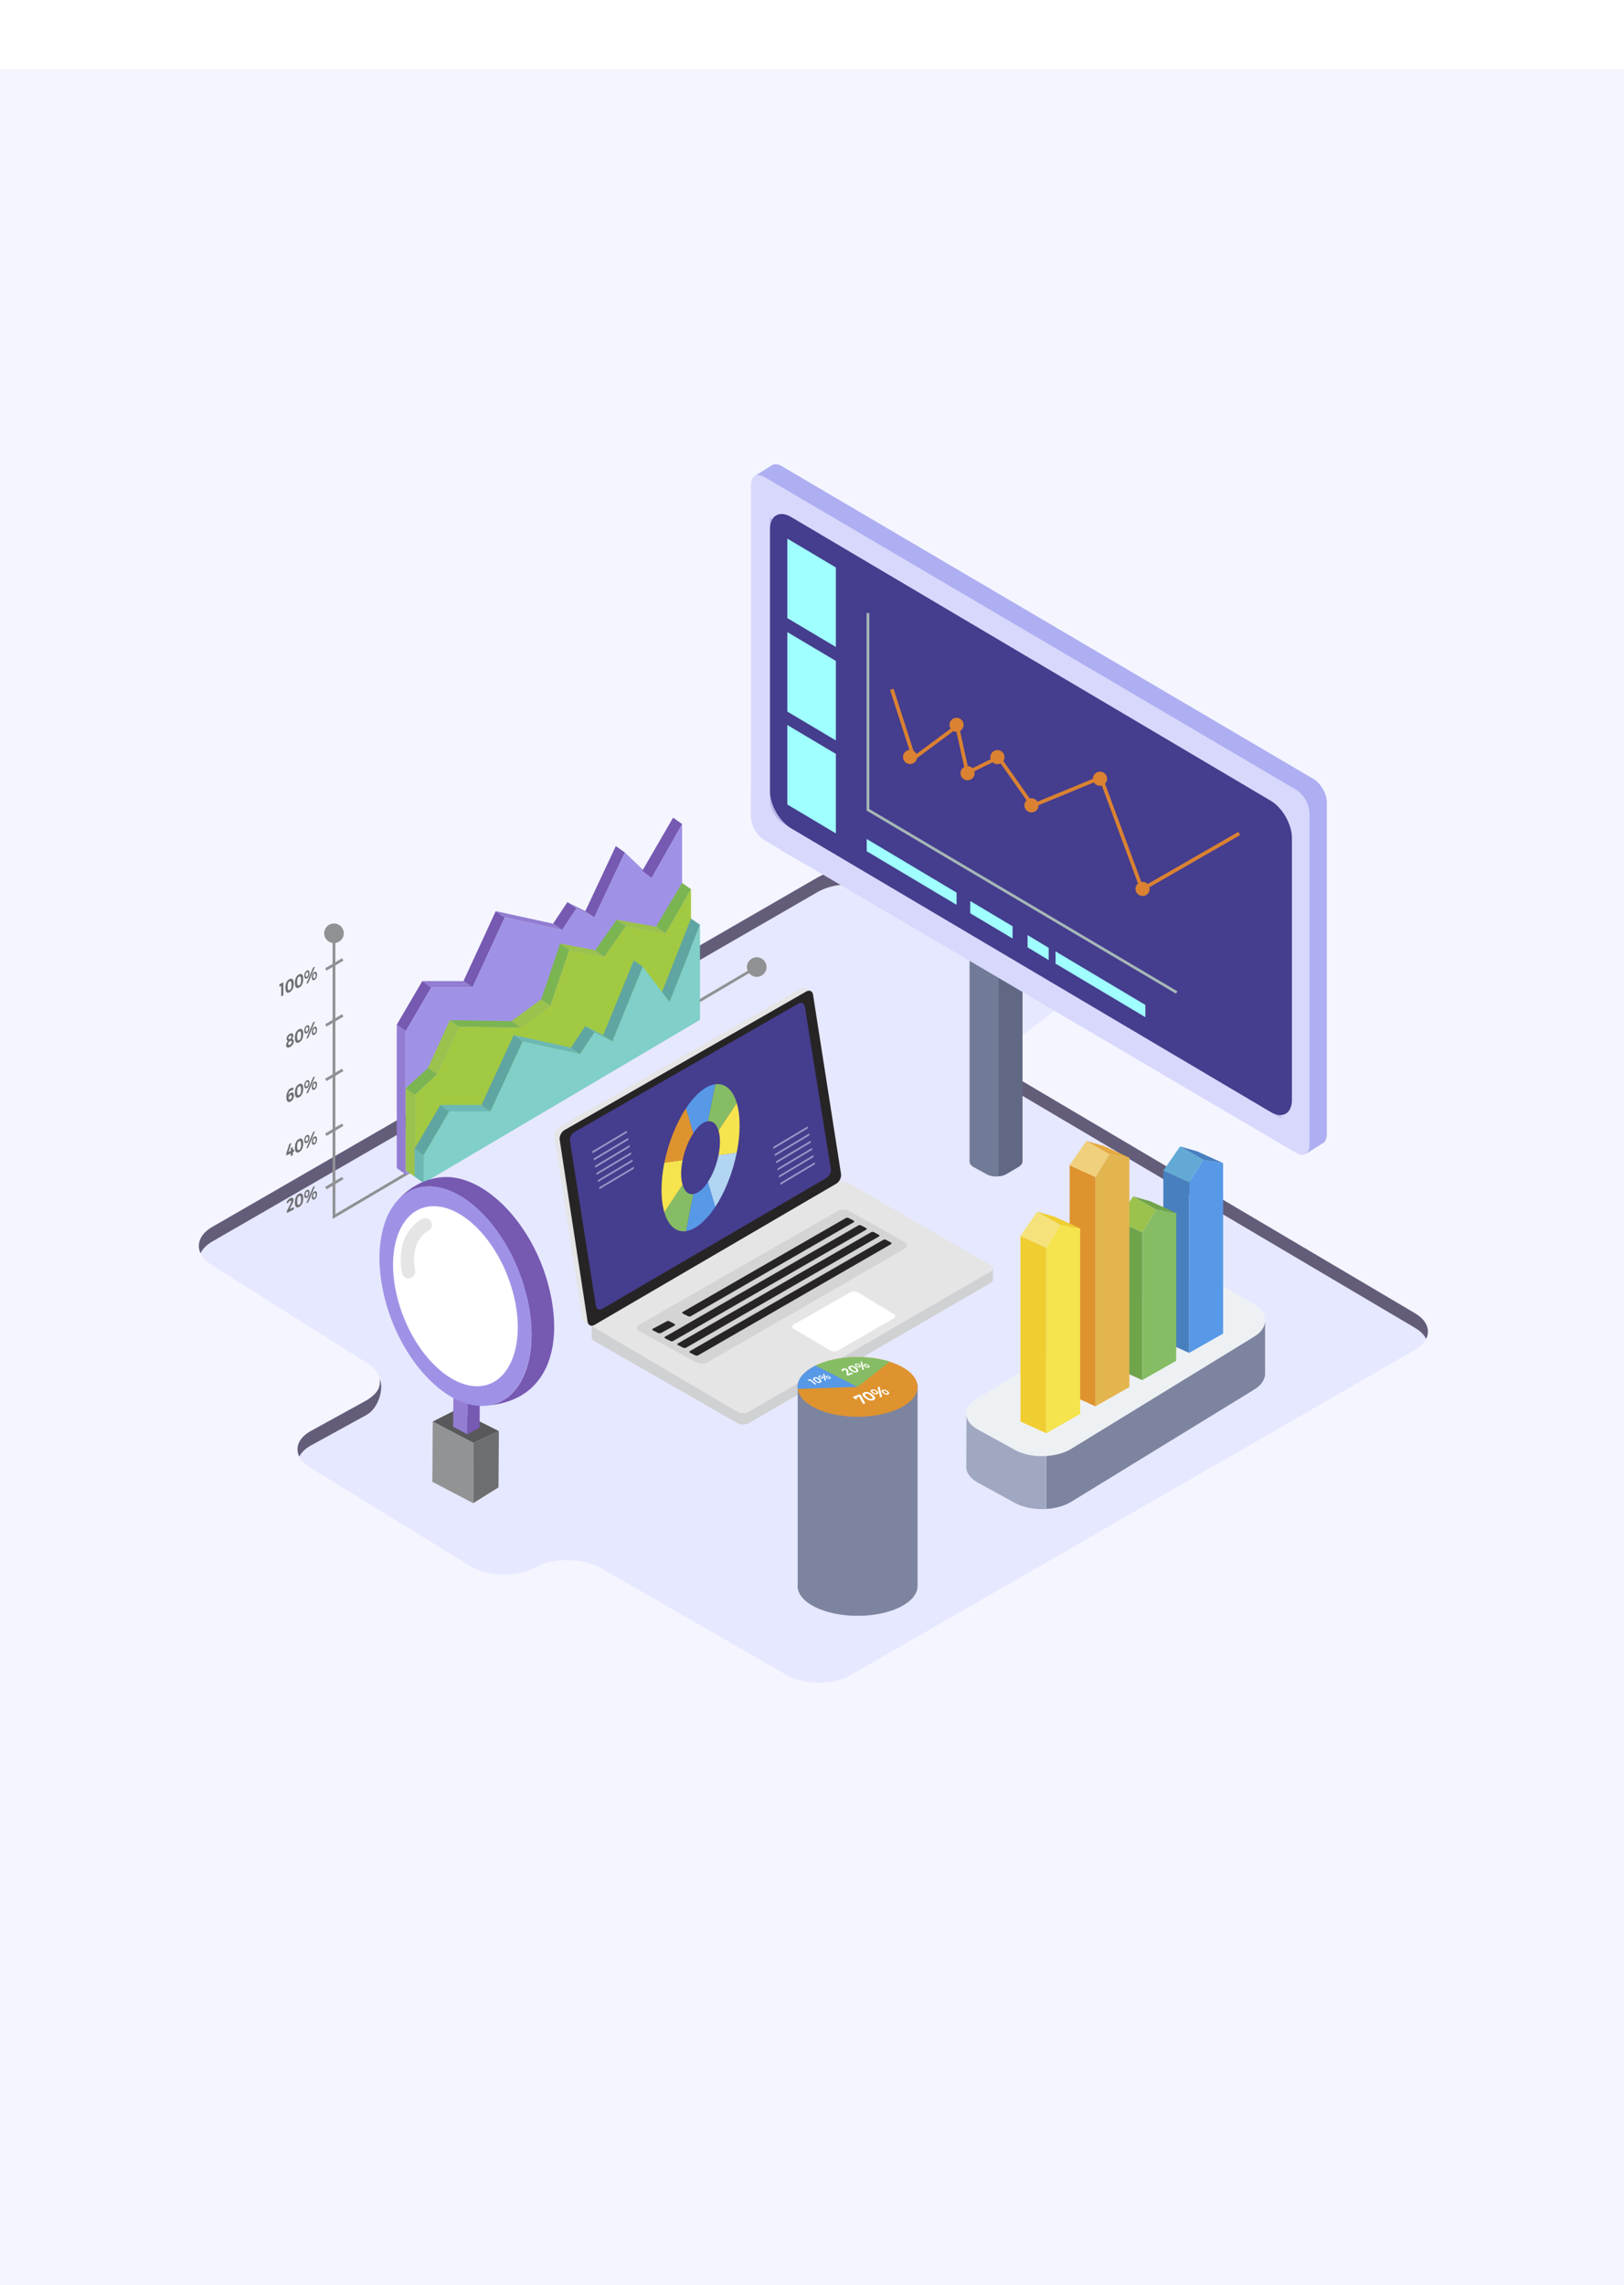 <svg width="588" height="827" viewBox="0 0 588 827" fill="none" xmlns="http://www.w3.org/2000/svg">
<g filter="url(#filter0_ii_293_228)">
<rect width="588" height="827" fill="#F4F5FF"/>
</g>
<g clip-path="url(#clip0_293_228)">
<path d="M112.578 517.843C106.224 521.326 106.077 527.307 112.243 531.105L170.185 566.717C176.372 570.515 186.689 570.893 193.127 567.556L194.281 566.969C200.719 563.632 211.141 563.863 217.432 567.472L285.042 606.295C291.333 609.904 301.63 609.904 307.9 606.295L512.261 488.59C518.552 484.98 518.573 478.978 512.344 475.306L369.03 390.632C362.781 386.938 362.445 380.37 368.254 376.047L379.285 367.842C385.094 363.519 384.779 356.93 378.551 353.215L318.973 317.646C312.745 313.931 302.511 313.847 296.22 317.478L76.781 444.08C70.49 447.711 70.385 453.838 76.509 457.721L133.067 493.416C139.19 497.298 139.023 503.321 132.668 506.805L112.578 517.843Z" fill="#E6E8FF"/>
<path d="M112.579 523.131L132.669 512.093C137.093 509.659 139.065 502.461 137.471 499.166C137.618 501.034 137.89 503.615 132.669 506.826L112.579 517.864C108.154 520.298 106.749 523.907 108.363 527.16C109.118 525.67 110.502 524.264 112.579 523.131Z" fill="#635D7A"/>
<path d="M364.626 385.826C363.221 389.435 364.71 393.359 369.03 395.898L512.344 480.573C514.295 481.727 515.637 483.112 516.371 484.56C517.944 481.391 516.623 477.803 512.344 475.285L369.03 390.61C366.807 389.288 365.339 387.609 364.626 385.805V385.826Z" fill="#635D7A"/>
<path d="M76.781 449.368L296.199 322.745C302.49 319.114 312.724 319.198 318.952 322.912L378.53 358.482C380.753 359.804 382.2 361.504 382.913 363.309C384.318 359.699 382.829 355.775 378.53 353.194L318.952 317.624C312.724 313.91 302.49 313.826 296.199 317.456L76.781 444.08C72.461 446.577 71.056 450.27 72.608 453.586C73.342 452.033 74.726 450.564 76.781 449.368Z" fill="#635D7A"/>
<path d="M120.925 335.398V440.282L273.991 349.983" stroke="#8F9193" strokeWidth="0.71" stroke-miterlimit="10"/>
<path d="M117.968 350.863L124.091 347.232" stroke="#8F9193" strokeWidth="0.71" stroke-miterlimit="10"/>
<path d="M117.968 371.115L124.091 367.484" stroke="#8F9193" strokeWidth="0.71" stroke-miterlimit="10"/>
<path d="M117.968 390.841L124.091 387.189" stroke="#8F9193" strokeWidth="0.71" stroke-miterlimit="10"/>
<path d="M117.968 410.671L124.091 407.041" stroke="#8F9193" strokeWidth="0.71" stroke-miterlimit="10"/>
<path d="M117.968 429.999L124.091 426.348" stroke="#8F9193" strokeWidth="0.71" stroke-miterlimit="10"/>
<path d="M124.469 337.769C124.469 339.721 122.875 341.316 120.925 341.316C118.975 341.316 117.381 339.721 117.381 337.769C117.381 335.818 118.954 334.223 120.925 334.223C122.896 334.223 124.469 335.797 124.469 337.769Z" fill="#8F9193"/>
<path d="M277.535 349.982C277.535 351.934 275.941 353.528 273.991 353.528C272.04 353.528 270.447 351.955 270.447 349.982C270.447 348.009 272.04 346.436 273.991 346.436C275.941 346.436 277.535 348.009 277.535 349.982Z" fill="#8F9193"/>
<path d="M205.437 326.5L208.688 328.787L215.168 332.019L211.917 329.753L205.437 326.5Z" fill="#937DD2"/>
<path d="M146.908 425.046L246.959 365.994V298.213L235.929 317.75L226.219 308.496L215.168 332.02L208.688 328.788L203.508 336.573L182.747 332.02L171.066 357.328H156.156L146.908 373.129V425.046Z" fill="#9F92E6"/>
<path d="M143.657 422.759L146.908 425.046V373.129L143.657 370.842V422.759Z" fill="#937DD2"/>
<path d="M152.905 355.062L156.156 357.329L146.908 373.131L143.657 370.843L152.905 355.062Z" fill="#7659B1"/>
<path d="M152.905 355.062L156.156 357.329H171.066L167.816 355.062H152.905Z" fill="#937DD2"/>
<path d="M179.496 329.754L182.747 332.02L171.066 357.328L167.816 355.062L179.496 329.754Z" fill="#7659B1"/>
<path d="M179.496 329.754L182.747 332.02L203.508 336.574L200.257 334.287L179.496 329.754Z" fill="#937DD2"/>
<path d="M205.437 326.5L208.688 328.787L203.508 336.573L200.257 334.285L205.437 326.5Z" fill="#7659B1"/>
<path d="M222.969 306.209L226.219 308.496L215.168 332.021L211.917 329.754L222.969 306.209Z" fill="#7659B1"/>
<path d="M243.709 295.926L246.959 298.213L235.929 317.75L232.573 315.127L243.709 295.926Z" fill="#7659B1"/>
<path d="M202.795 341.484L206.045 343.772L218.775 346.164L215.524 343.898L202.795 341.484Z" fill="#9BC24D"/>
<path d="M150.137 425.864L250.189 366.812V321.82L240.941 337.664L226.534 335.125L218.775 346.163L206.045 343.771L199.209 363.937L188.409 371.849L166.117 371.492L158.19 388.762L150.137 396.149V425.864Z" fill="#A2C942"/>
<path d="M146.908 423.576L150.137 425.863V396.149L146.908 393.861V423.576Z" fill="#9BC24D"/>
<path d="M154.96 386.496L158.19 388.762L150.137 396.149L146.908 393.862L154.96 386.496Z" fill="#7AB552"/>
<path d="M154.96 386.497L158.19 388.763L166.117 371.492L162.866 369.205L154.96 386.497Z" fill="#9BC24D"/>
<path d="M185.179 369.562L188.409 371.849L166.117 371.492L162.866 369.205L185.179 369.562Z" fill="#7AB552"/>
<path d="M185.179 369.562L188.409 371.849L199.209 363.938L195.958 361.65L185.179 369.562Z" fill="#9BC24D"/>
<path d="M202.795 341.484L206.045 343.772L199.209 363.938L195.958 361.651L202.795 341.484Z" fill="#7AB552"/>
<path d="M223.297 332.861L215.532 343.893L218.772 346.177L226.537 335.145L223.297 332.861Z" fill="#7AB552"/>
<path d="M223.304 332.859L226.534 335.126L240.941 337.665L237.69 335.378L223.304 332.859Z" fill="#9BC24D"/>
<path d="M246.959 319.533L250.189 321.821L240.941 337.664L237.564 335.272L246.959 319.533Z" fill="#7AB552"/>
<path d="M211.938 371.346L215.168 373.633L221.669 376.886L218.418 374.598L211.938 371.346Z" fill="#6CB8B5"/>
<path d="M153.388 428.151L253.439 369.1V334.705L242.409 362.594L232.72 349.856L221.669 376.885L215.168 373.632L209.988 381.418L189.227 376.885L177.567 402.193H162.636L153.388 417.995V428.151Z" fill="#80CFC8"/>
<path d="M150.137 425.864L153.388 428.151V417.994L150.137 415.707V425.864Z" fill="#6CB8B5"/>
<path d="M159.406 399.906L162.636 402.194L153.388 417.995L150.137 415.708L159.406 399.906Z" fill="#5FA5A2"/>
<path d="M159.406 399.906L162.636 402.194H177.567L174.316 399.906H159.406Z" fill="#6CB8B5"/>
<path d="M185.997 374.598L189.227 376.885L177.567 402.193L174.317 399.906L185.997 374.598Z" fill="#5FA5A2"/>
<path d="M185.997 374.598L189.227 376.885L209.988 381.418L206.737 379.151L185.997 374.598Z" fill="#6CB8B5"/>
<path d="M211.938 371.346L215.168 373.633L209.988 381.418L206.737 379.152L211.938 371.346Z" fill="#5FA5A2"/>
<path d="M229.47 347.59L232.72 349.856L221.669 376.885L218.418 374.598L229.47 347.59Z" fill="#5FA5A2"/>
<path d="M250.189 332.418L253.439 334.705L242.409 362.594L239.682 359.027L250.189 332.418Z" fill="#5FA5A2"/>
<path d="M106.266 434.259C106.266 434.763 105.994 435.434 105.616 436.127L104.861 437.596L106.392 436.84V437.721L103.855 438.981V438.267L105.092 435.854C105.302 435.455 105.448 435.056 105.448 434.826C105.448 434.532 105.281 434.448 105.008 434.574C104.714 434.721 104.379 435.119 104.064 435.623L103.771 434.993C104.19 434.343 104.652 433.86 105.134 433.629C105.805 433.294 106.287 433.524 106.287 434.259H106.266Z" fill="#6D6E70"/>
<path d="M109.789 433.692C109.789 435.224 109.244 436.336 108.279 436.819C107.315 437.302 106.77 436.714 106.77 435.182C106.77 433.65 107.294 432.538 108.279 432.055C109.244 431.573 109.789 432.16 109.789 433.692ZM107.587 434.783C107.587 435.896 107.818 436.252 108.3 436.001C108.783 435.77 109.013 435.182 109.013 434.07C109.013 432.958 108.783 432.622 108.3 432.853C107.818 433.105 107.587 433.671 107.587 434.762V434.783Z" fill="#6D6E70"/>
<path d="M112.054 431.615C112.054 432.496 111.698 433.21 111.111 433.504C110.523 433.797 110.167 433.42 110.167 432.538C110.167 431.657 110.523 430.943 111.111 430.671C111.698 430.377 112.054 430.734 112.054 431.615ZM110.649 432.307C110.649 432.832 110.817 433.063 111.111 432.916C111.404 432.769 111.572 432.391 111.572 431.846C111.572 431.3 111.404 431.09 111.111 431.237C110.817 431.384 110.649 431.783 110.649 432.286V432.307ZM113.354 429.579L114.067 429.223L111.593 435.14L110.88 435.497L113.375 429.579H113.354ZM114.78 432.161C114.78 433.042 114.424 433.755 113.837 434.049C113.25 434.343 112.893 433.986 112.893 433.105C112.893 432.224 113.25 431.51 113.837 431.216C114.424 430.922 114.78 431.3 114.78 432.161ZM113.375 432.853C113.375 433.378 113.543 433.609 113.837 433.462C114.13 433.315 114.298 432.916 114.298 432.391C114.298 431.867 114.13 431.636 113.837 431.783C113.543 431.93 113.375 432.328 113.375 432.853Z" fill="#6D6E70"/>
<path d="M105.281 416.504V415.476L106.015 415.119V416.147L106.497 415.916V416.777L106.015 417.007V418.078L105.281 418.434V417.385L103.645 418.204V417.448L104.756 414.007L105.511 413.629L104.463 416.924L105.281 416.504Z" fill="#6D6E70"/>
<path d="M109.789 413.839C109.789 415.371 109.244 416.483 108.28 416.965C107.315 417.448 106.77 416.861 106.77 415.329C106.77 413.797 107.294 412.684 108.28 412.202C109.244 411.719 109.789 412.307 109.789 413.839ZM107.588 414.93C107.588 416.042 107.818 416.399 108.301 416.147C108.783 415.916 109.014 415.329 109.014 414.216C109.014 413.104 108.783 412.768 108.301 412.999C107.818 413.251 107.588 413.818 107.588 414.909V414.93Z" fill="#6D6E70"/>
<path d="M112.054 411.761C112.054 412.643 111.698 413.356 111.111 413.65C110.523 413.944 110.167 413.566 110.167 412.685C110.167 411.803 110.523 411.09 111.111 410.817C111.698 410.523 112.054 410.88 112.054 411.761ZM110.649 412.454C110.649 412.979 110.817 413.209 111.111 413.063C111.404 412.916 111.572 412.517 111.572 411.992C111.572 411.468 111.404 411.237 111.111 411.384C110.817 411.531 110.649 411.929 110.649 412.433V412.454ZM113.355 409.726L114.068 409.369L111.593 415.287L110.88 415.644L113.376 409.705L113.355 409.726ZM114.781 412.307C114.781 413.188 114.424 413.902 113.837 414.196C113.25 414.489 112.893 414.133 112.893 413.251C112.893 412.37 113.25 411.657 113.837 411.363C114.424 411.069 114.781 411.447 114.781 412.307ZM113.376 413C113.376 413.524 113.543 413.755 113.837 413.608C114.13 413.461 114.298 413.063 114.298 412.538C114.298 412.013 114.13 411.782 113.837 411.929C113.543 412.076 113.376 412.475 113.376 413Z" fill="#6D6E70"/>
<path d="M106.329 393.693L106.036 394.616C105.826 394.532 105.553 394.553 105.302 394.679C104.714 394.973 104.421 395.644 104.442 396.463C104.61 396.043 104.903 395.686 105.302 395.497C105.994 395.162 106.413 395.56 106.413 396.463C106.413 397.449 105.91 398.309 105.155 398.687C104.253 399.128 103.687 398.54 103.687 397.092C103.687 395.644 104.295 394.322 105.239 393.861C105.616 393.672 106.036 393.609 106.329 393.693ZM104.526 397.407C104.526 397.764 104.714 398.016 105.113 397.827C105.469 397.659 105.679 397.281 105.679 396.819C105.679 396.379 105.469 396.211 105.134 396.4C104.756 396.589 104.526 397.008 104.526 397.407Z" fill="#6D6E70"/>
<path d="M109.789 393.987C109.789 395.519 109.244 396.631 108.28 397.114C107.315 397.597 106.77 397.009 106.77 395.477C106.77 393.945 107.294 392.833 108.28 392.35C109.244 391.868 109.789 392.455 109.789 393.987ZM107.588 395.078C107.588 396.191 107.818 396.547 108.301 396.295C108.783 396.065 109.014 395.477 109.014 394.365C109.014 393.253 108.783 392.917 108.301 393.148C107.818 393.379 107.588 393.966 107.588 395.057V395.078Z" fill="#6D6E70"/>
<path d="M112.054 391.91C112.054 392.791 111.698 393.505 111.111 393.799C110.523 394.092 110.167 393.715 110.167 392.854C110.167 391.994 110.523 391.259 111.111 390.987C111.698 390.693 112.054 391.049 112.054 391.931V391.91ZM110.649 392.602C110.649 393.127 110.817 393.358 111.111 393.211C111.404 393.064 111.572 392.686 111.572 392.141C111.572 391.595 111.404 391.385 111.111 391.532C110.817 391.679 110.649 392.078 110.649 392.581V392.602ZM113.354 389.874L114.067 389.518L111.593 395.435L110.88 395.792L113.375 389.853L113.354 389.874ZM114.78 392.455C114.78 393.337 114.424 394.05 113.837 394.344C113.25 394.638 112.893 394.281 112.893 393.4C112.893 392.518 113.25 391.805 113.837 391.511C114.424 391.217 114.78 391.574 114.78 392.455ZM113.375 393.148C113.375 393.673 113.543 393.903 113.837 393.757C114.13 393.61 114.298 393.211 114.298 392.686C114.298 392.162 114.13 391.931 113.837 392.078C113.543 392.225 113.375 392.623 113.375 393.148Z" fill="#6D6E70"/>
<path d="M106.203 374.765C106.203 375.185 106.036 375.647 105.742 375.982C106.12 375.982 106.371 376.318 106.371 376.864C106.371 377.703 105.826 378.501 104.987 378.92C104.127 379.34 103.603 379.088 103.603 378.249C103.603 377.703 103.855 377.116 104.274 376.717C103.96 376.654 103.771 376.381 103.771 375.962C103.771 375.206 104.232 374.514 104.966 374.136C105.7 373.758 106.182 374.01 106.182 374.786L106.203 374.765ZM104.358 377.766C104.358 378.186 104.589 378.312 105.008 378.102C105.407 377.892 105.658 377.556 105.658 377.116C105.658 376.675 105.427 376.591 105.008 376.801C104.589 377.011 104.358 377.347 104.358 377.766ZM104.442 375.71C104.442 376.066 104.652 376.171 104.987 376.003C105.344 375.836 105.532 375.521 105.532 375.164C105.532 374.807 105.344 374.681 104.987 374.87C104.631 375.038 104.442 375.353 104.442 375.731V375.71Z" fill="#6D6E70"/>
<path d="M109.789 374.136C109.789 375.667 109.244 376.78 108.28 377.262C107.315 377.745 106.77 377.157 106.77 375.625C106.77 374.094 107.294 372.981 108.28 372.499C109.244 372.016 109.789 372.604 109.789 374.136ZM107.588 375.227C107.588 376.339 107.818 376.696 108.301 376.444C108.783 376.213 109.014 375.625 109.014 374.513C109.014 373.401 108.783 373.065 108.301 373.296C107.818 373.548 107.588 374.115 107.588 375.206V375.227Z" fill="#6D6E70"/>
<path d="M112.054 372.058C112.054 372.94 111.698 373.653 111.111 373.947C110.523 374.241 110.167 373.863 110.167 373.003C110.167 372.142 110.523 371.408 111.111 371.135C111.698 370.841 112.054 371.198 112.054 372.079V372.058ZM110.649 372.751C110.649 373.275 110.817 373.506 111.111 373.359C111.404 373.212 111.572 372.835 111.572 372.289C111.572 371.744 111.404 371.534 111.111 371.681C110.817 371.827 110.649 372.226 110.649 372.73V372.751ZM113.354 370.023L114.067 369.666L111.593 375.584L110.88 375.941L113.375 370.002L113.354 370.023ZM114.78 372.604C114.78 373.485 114.424 374.199 113.837 374.493C113.25 374.786 112.893 374.43 112.893 373.548C112.893 372.667 113.25 371.953 113.837 371.66C114.424 371.366 114.78 371.744 114.78 372.604ZM113.375 373.296C113.375 373.821 113.543 374.052 113.837 373.905C114.13 373.758 114.298 373.359 114.298 372.835C114.298 372.31 114.13 372.079 113.837 372.226C113.543 372.373 113.375 372.772 113.375 373.275V373.296Z" fill="#6D6E70"/>
<path d="M101.821 360.58V356.782L101.17 357.097V356.215L102.596 355.502V360.203L101.821 360.58Z" fill="#6D6E70"/>
<path d="M106.35 355.983C106.35 357.515 105.805 358.627 104.84 359.11C103.876 359.593 103.33 359.005 103.33 357.473C103.33 355.941 103.855 354.829 104.84 354.346C105.805 353.864 106.35 354.451 106.35 355.983ZM104.148 357.074C104.148 358.187 104.379 358.543 104.861 358.292C105.344 358.061 105.553 357.473 105.553 356.361C105.553 355.249 105.323 354.913 104.861 355.144C104.379 355.396 104.148 355.962 104.148 357.053V357.074Z" fill="#6D6E70"/>
<path d="M109.789 354.284C109.789 355.816 109.244 356.928 108.28 357.411C107.315 357.893 106.77 357.306 106.77 355.774C106.77 354.242 107.294 353.13 108.28 352.647C109.244 352.164 109.789 352.752 109.789 354.284ZM107.588 355.375C107.588 356.487 107.818 356.844 108.301 356.592C108.783 356.362 109.014 355.774 109.014 354.662C109.014 353.549 108.783 353.214 108.301 353.445C107.818 353.675 107.588 354.263 107.588 355.354V355.375Z" fill="#6D6E70"/>
<path d="M112.054 352.207C112.054 353.088 111.698 353.802 111.111 354.095C110.523 354.389 110.167 354.011 110.167 353.13C110.167 352.249 110.523 351.535 111.111 351.262C111.698 350.969 112.054 351.325 112.054 352.207ZM110.649 352.899C110.649 353.424 110.817 353.655 111.111 353.508C111.404 353.361 111.572 352.983 111.572 352.438C111.572 351.892 111.404 351.682 111.111 351.829C110.817 351.976 110.649 352.375 110.649 352.878V352.899ZM113.354 350.171L114.067 349.814L111.593 355.732L110.88 356.089L113.375 350.15L113.354 350.171ZM114.78 352.752C114.78 353.634 114.424 354.347 113.837 354.641C113.25 354.935 112.893 354.578 112.893 353.697C112.893 352.815 113.25 352.102 113.837 351.808C114.424 351.514 114.78 351.871 114.78 352.752ZM113.375 353.445C113.375 353.969 113.543 354.2 113.837 354.053C114.13 353.907 114.298 353.508 114.298 352.983C114.298 352.459 114.13 352.228 113.837 352.375C113.543 352.522 113.375 352.92 113.375 353.445Z" fill="#6D6E70"/>
<path d="M368.8 322.24C370.729 323.394 370.708 325.282 368.779 326.416L364.417 328.976C362.466 330.109 359.279 330.151 357.308 329.081L352.547 326.458C350.576 325.366 350.555 323.562 352.505 322.45L357.496 319.596C359.447 318.483 362.613 318.504 364.542 319.679L368.821 322.261L368.8 322.24Z" fill="#BFCDDF"/>
<path d="M361.208 329.858C360.034 329.921 358.839 329.753 357.832 329.333C357.643 329.249 357.475 329.165 357.287 329.081L352.526 326.458C351.646 325.975 351.142 325.346 351.058 324.695V420.366V420.429C351.058 420.45 351.058 420.492 351.058 420.513C351.058 420.555 351.058 420.639 351.079 420.723C351.205 421.331 351.687 421.919 352.526 422.381L357.287 425.004C358.377 425.612 359.866 425.864 361.292 425.78V329.921L361.187 329.858H361.208Z" fill="#717A96"/>
<path d="M368.779 326.415L364.417 328.976C364.249 329.081 364.06 329.164 363.871 329.248C363.116 329.584 362.215 329.773 361.313 329.836V425.758C362.445 425.696 363.557 425.402 364.417 424.898L368.779 422.338C369.701 421.792 370.184 421.079 370.226 420.344V324.422C370.184 325.156 369.701 325.87 368.779 326.415Z" fill="#606884"/>
<path d="M273.445 172.176L279.443 168.42C280.324 167.832 281.582 167.853 282.987 168.672L475.583 281.928C478.225 283.481 480.385 287.258 480.385 290.322V410.608C480.385 411.93 479.966 412.895 479.295 413.462V413.504L479.085 413.63C479.085 413.63 478.959 413.714 478.896 413.756L472.857 417.554L282.756 307.593L271.915 295.631L273.466 172.176H273.445Z" fill="#AEAEF2"/>
<g style="mix-blend-mode:multiply" opacity="0.4">
<path d="M472.857 417.554L472.521 289.231L479.211 286.041C479.924 287.447 480.385 288.958 480.385 290.343V410.629C480.385 411.951 479.966 412.916 479.295 413.483V413.525L479.085 413.651C479.085 413.651 478.959 413.735 478.896 413.777L472.857 417.575V417.554Z" fill="#AEAEF2"/>
</g>
<path d="M271.915 295.631C271.915 298.695 274.075 302.472 276.717 304.025L469.313 417.281C471.955 418.834 474.115 417.596 474.115 414.532V294.246C474.115 291.183 471.955 287.405 469.313 285.831L276.717 172.596C274.075 171.043 271.915 172.281 271.915 175.345V295.631Z" fill="#D8D8FD"/>
<path d="M278.793 286.377C278.793 291.267 282.232 297.289 286.426 299.766L460.127 402.487C464.321 404.964 467.761 403.012 467.761 398.122V303.207C467.761 298.318 464.321 292.295 460.127 289.819L286.426 187.097C282.232 184.621 278.793 186.573 278.793 191.462V286.377Z" fill="#453D8D"/>
<g style="mix-blend-mode:multiply" opacity="0.2">
<path d="M462.958 404.144L283.574 298.065C280.932 296.512 278.772 292.714 278.772 289.65V188.145C278.772 187.81 278.814 187.495 278.856 187.201L464.384 404.69C463.923 404.585 463.462 404.417 462.958 404.123V404.144Z" fill="#453D8D"/>
</g>
<path d="M302.637 234.145L285.063 223.694V194.924L302.637 205.374V234.145Z" fill="#A0FFFF"/>
<path d="M302.637 267.973L285.063 257.522V228.752L302.637 239.202V267.973Z" fill="#A0FFFF"/>
<path d="M302.637 301.612L285.063 291.161V262.391L302.637 272.841V301.612Z" fill="#A0FFFF"/>
<path d="M346.34 327.464L313.814 308.074V303.646L346.34 323.037V327.464Z" fill="#A0FFFF"/>
<path d="M414.705 368.134L382.179 348.744V344.316L414.705 363.707V368.134Z" fill="#A0FFFF"/>
<path d="M366.619 339.657L351.289 330.508V326.08L366.619 335.23V339.657Z" fill="#A0FFFF"/>
<path d="M379.704 347.463L372.05 342.846V338.418L379.704 343.035V347.463Z" fill="#A0FFFF"/>
<path d="M314.255 221.869V293.071L426.05 359.195" stroke="#A6B7B7" strokeWidth="0.79" stroke-miterlimit="10"/>
<path d="M413.174 322.827L398.201 282.284L373.644 292.399L361.334 274.94L349.779 280.606L346.109 263.922L330.57 275.443L322.265 249.674L323.524 249.254L331.262 273.303L346.969 261.635L350.702 278.696L361.774 273.261L374.105 290.762L398.956 280.543L413.866 320.897L448.363 301.066L449.013 302.22L413.174 322.827Z" fill="#DA8232"/>
<path d="M416.256 321.714C416.256 323.141 415.103 324.275 413.698 324.275C412.293 324.275 411.119 323.12 411.119 321.714C411.119 320.308 412.272 319.154 413.698 319.154C415.124 319.154 416.256 320.308 416.256 321.714Z" fill="#DA8232"/>
<path d="M400.843 281.843C400.843 283.27 399.69 284.404 398.284 284.404C396.879 284.404 395.705 283.249 395.705 281.843C395.705 280.437 396.858 279.283 398.284 279.283C399.71 279.283 400.843 280.437 400.843 281.843Z" fill="#DA8232"/>
<path d="M376.013 291.455C376.013 292.882 374.86 294.015 373.455 294.015C372.05 294.015 370.897 292.861 370.897 291.455C370.897 290.049 372.05 288.895 373.455 288.895C374.86 288.895 376.013 290.049 376.013 291.455Z" fill="#DA8232"/>
<path d="M363.704 274.015C363.704 275.442 362.55 276.575 361.145 276.575C359.74 276.575 358.587 275.421 358.587 274.015C358.587 272.609 359.74 271.455 361.145 271.455C362.55 271.455 363.704 272.609 363.704 274.015Z" fill="#DA8232"/>
<path d="M352.883 279.83C352.883 281.257 351.729 282.39 350.324 282.39C348.919 282.39 347.766 281.236 347.766 279.83C347.766 278.424 348.919 277.27 350.324 277.27C351.729 277.27 352.883 278.424 352.883 279.83Z" fill="#DA8232"/>
<path d="M348.898 262.328C348.898 263.755 347.745 264.888 346.34 264.888C344.935 264.888 343.781 263.734 343.781 262.328C343.781 260.922 344.935 259.768 346.34 259.768C347.745 259.768 348.898 260.922 348.898 262.328Z" fill="#DA8232"/>
<path d="M332.059 273.953C332.059 275.38 330.905 276.513 329.5 276.513C328.095 276.513 326.942 275.359 326.942 273.953C326.942 272.547 328.095 271.393 329.5 271.393C330.905 271.393 332.059 272.547 332.059 273.953Z" fill="#DA8232"/>
<path d="M271.097 510.937C269.964 511.588 268.098 511.609 266.965 510.937L215.105 481.223C213.972 480.572 213.972 479.502 215.105 478.851L303.119 428.13C304.251 427.48 306.118 427.48 307.25 428.13L358.65 457.824C359.782 458.475 359.782 459.566 358.65 460.217L271.097 510.937Z" fill="#E5E5E6"/>
<path d="M256.186 493.038C255.054 493.689 253.188 493.71 252.055 493.038L231.504 481.769C230.371 481.119 230.371 480.048 231.504 479.398L303.35 438.267C304.482 437.617 306.349 437.617 307.481 438.267L327.571 449.515C328.703 450.166 328.703 451.257 327.571 451.907L256.207 493.038H256.186Z" fill="#D4D4D5"/>
<path d="M252.726 490.52C252.454 490.688 251.992 490.688 251.72 490.52L249.811 489.555C249.539 489.387 249.539 489.135 249.811 488.967L319.791 448.718C320.063 448.55 320.525 448.55 320.797 448.718L322.601 449.683C322.873 449.851 322.873 450.103 322.601 450.271L252.747 490.52H252.726Z" fill="#272425"/>
<path d="M248.343 487.748C248.071 487.916 247.609 487.916 247.337 487.748L245.428 486.783C245.156 486.615 245.156 486.363 245.428 486.216L315.408 445.946C315.68 445.799 316.142 445.799 316.414 445.946L318.218 446.911C318.491 447.079 318.491 447.331 318.218 447.499L248.364 487.769L248.343 487.748Z" fill="#272425"/>
<path d="M243.73 485.314C243.457 485.482 242.996 485.482 242.723 485.314L240.815 484.349C240.542 484.181 240.542 483.929 240.815 483.761L310.794 443.491C311.067 443.344 311.528 443.344 311.801 443.491L313.604 444.456C313.877 444.624 313.877 444.876 313.604 445.044L243.751 485.314H243.73Z" fill="#272425"/>
<path d="M250.105 476.333C249.832 476.501 249.371 476.501 249.098 476.333L247.19 475.368C246.917 475.2 246.917 474.948 247.19 474.801L306.265 440.805C306.537 440.659 306.999 440.659 307.271 440.805L309.075 441.771C309.347 441.939 309.347 442.191 309.075 442.358L250.105 476.354V476.333Z" fill="#272425"/>
<path d="M239.284 482.418C239.011 482.565 238.55 482.586 238.277 482.418L236.369 481.453C236.096 481.285 236.096 481.033 236.369 480.886L241.423 478.2C241.696 478.032 242.157 478.032 242.43 478.2L244.233 479.165C244.506 479.333 244.506 479.585 244.233 479.753L239.284 482.439V482.418Z" fill="#272425"/>
<path d="M303.371 488.776C302.616 489.217 301.4 489.217 300.645 488.776L287.37 480.907C286.615 480.487 286.615 479.774 287.37 479.354L307.879 467.707C308.613 467.267 309.851 467.267 310.606 467.707L323.566 475.577C324.321 476.018 324.321 476.71 323.566 477.151L303.371 488.776Z" fill="white"/>
<path d="M359.489 459.125C359.447 459.524 359.174 459.922 358.65 460.216L271.097 510.937C269.964 511.588 268.098 511.609 266.965 510.937L214.266 479.942V484.244C214.308 484.622 214.601 485.021 215.105 485.314L266.965 515.029C268.098 515.68 269.964 515.68 271.097 515.029L358.65 464.308C359.237 463.952 359.53 463.511 359.489 463.049V459.125Z" fill="#CFD1D2"/>
<g style="mix-blend-mode:multiply" opacity="0.4">
<path d="M358.65 460.217L271.097 510.937C270.468 511.294 269.629 511.441 268.811 511.42V515.512C269.629 515.554 270.489 515.407 271.118 515.051L358.671 464.33C359.258 463.973 359.552 463.532 359.51 463.071V459.146C359.468 459.545 359.195 459.944 358.671 460.238L358.65 460.217Z" fill="#CFD1D2"/>
</g>
<path d="M212.756 478.347L202.648 412.517C202.438 411.216 203.193 409.621 204.326 408.97L290.537 359.572L291.942 358.774C292.529 358.438 293.074 358.417 293.535 358.648L291.585 357.578C291.145 357.368 290.6 357.368 290.033 357.704L202.417 407.9C201.285 408.551 200.53 410.145 200.74 411.447L210.848 477.277C210.952 477.906 211.267 478.326 211.707 478.557H211.686L213.637 479.669C213.217 479.438 212.903 478.997 212.798 478.389L212.756 478.347Z" fill="#E5E5E6"/>
<path d="M215.21 479.522C214.077 480.172 212.966 479.647 212.756 478.367L202.648 412.537C202.438 411.236 203.193 409.641 204.326 408.991L291.942 358.795C293.074 358.144 294.185 358.669 294.374 359.97L304.503 424.835C304.713 426.136 303.937 427.731 302.804 428.381L215.189 479.522H215.21Z" fill="#272425"/>
<g style="mix-blend-mode:multiply" opacity="0.4">
<path d="M291.585 357.578C291.145 357.368 290.6 357.368 290.033 357.704L202.417 407.9C201.788 408.257 201.306 408.907 201.012 409.642L202.9 410.817H202.921C203.214 410.041 203.718 409.369 204.368 408.991L290.579 359.593L291.984 358.795C292.571 358.459 293.116 358.438 293.577 358.669L291.627 357.599L291.585 357.578Z" fill="#E5E5E6"/>
</g>
<path d="M217.999 473.709C216.95 474.318 215.923 473.835 215.734 472.618L206.36 412.999C206.171 411.803 206.863 410.313 207.912 409.726L289.132 363.181C290.18 362.572 291.208 363.076 291.396 364.272L300.791 423.009C300.98 424.205 300.267 425.695 299.218 426.304L217.999 473.709Z" fill="#453D8D"/>
<g style="mix-blend-mode:multiply" opacity="0.3">
<path d="M300.812 423.009L291.417 364.271L218.02 473.708L299.24 426.303C300.288 425.695 301.001 424.205 300.812 423.009Z" fill="#453D8D"/>
</g>
<path d="M260.15 409.158L266.756 399.19C265.33 394.364 262.499 391.909 258.955 392.412L256.27 405.801C258.032 405.549 259.437 406.766 260.15 409.179V409.158Z" fill="#86BD64"/>
<path d="M256.291 427.835L258.955 436.817C262.499 431.466 265.33 424.331 266.756 417.133L260.15 418.056C259.437 421.624 258.032 425.17 256.27 427.814L256.291 427.835Z" fill="#B2D5F2"/>
<path d="M266.756 399.191L260.15 409.159C260.485 410.271 260.674 411.615 260.674 413.188C260.674 414.762 260.485 416.42 260.15 418.078L266.756 417.155C267.427 413.839 267.783 410.502 267.783 407.334C267.783 404.165 267.427 401.437 266.756 399.212V399.191Z" fill="#F5E44D"/>
<path d="M253.649 430.857C252.705 431.634 251.825 432.032 251.028 432.158L248.364 445.547C250 445.316 251.783 444.477 253.67 442.924C255.536 441.371 257.34 439.272 258.976 436.796L256.312 427.814C255.494 429.053 254.614 430.081 253.691 430.857H253.649Z" fill="#5799E7"/>
<path d="M253.649 407.08C254.572 406.304 255.473 405.905 256.27 405.779L258.955 392.391C257.319 392.621 255.536 393.461 253.649 395.014C251.783 396.567 249.979 398.665 248.343 401.141L251.007 410.123C251.825 408.906 252.705 407.857 253.628 407.08H253.649Z" fill="#5799E7"/>
<path d="M251.028 410.124L248.364 401.143C244.82 406.494 241.989 413.629 240.542 420.827L247.148 419.903C247.861 416.336 249.266 412.789 251.028 410.145V410.124Z" fill="#DE932F"/>
<path d="M247.148 428.801L240.542 438.769C241.968 443.595 244.799 446.05 248.364 445.568L251.028 432.179C249.266 432.431 247.861 431.214 247.148 428.801Z" fill="#86BD64"/>
<path d="M246.624 424.77C246.624 423.196 246.812 421.539 247.148 419.881L240.542 420.804C239.871 424.12 239.515 427.456 239.515 430.625C239.515 433.794 239.871 436.522 240.542 438.746L247.148 428.778C246.812 427.666 246.624 426.323 246.624 424.749V424.77Z" fill="#F5E44D"/>
<path d="M282.526 428.82L295.045 421.35L295.087 420.615L282.547 428.086L282.526 428.82Z" fill="#989AC9"/>
<path d="M282.001 426.198L294.542 418.748L294.563 418.014L282.043 425.484L282.001 426.198Z" fill="#989AC9"/>
<path d="M281.498 423.596L294.039 416.147L294.06 415.412L281.519 422.883L281.498 423.596Z" fill="#989AC9"/>
<path d="M280.995 421.016L293.514 413.545L293.535 412.811L281.016 420.281L280.995 421.016Z" fill="#989AC9"/>
<path d="M280.471 418.412L293.011 410.942L293.032 410.207L280.513 417.678L280.471 418.412Z" fill="#989AC9"/>
<path d="M279.967 415.811L292.487 408.34L292.529 407.605L279.988 415.076L279.967 415.811Z" fill="#989AC9"/>
<path d="M216.992 430.417L229.512 422.946L229.554 422.232L217.013 429.682L216.992 430.417Z" fill="#989AC9"/>
<path d="M216.468 427.815L229.008 420.344L229.029 419.631L216.51 427.081L216.468 427.815Z" fill="#989AC9"/>
<path d="M215.964 425.213L228.505 417.743L228.526 417.029L215.985 424.479L215.964 425.213Z" fill="#989AC9"/>
<path d="M215.461 422.611L227.981 415.141L228.002 414.406L215.482 421.877L215.461 422.611Z" fill="#989AC9"/>
<path d="M214.937 420.008L227.477 412.537L227.498 411.803L214.979 419.273L214.937 420.008Z" fill="#989AC9"/>
<path d="M214.434 417.406L226.953 409.936L226.995 409.201L214.455 416.672L214.434 417.406Z" fill="#989AC9"/>
<path d="M288.817 501.201V573.263C288.796 573.494 288.775 573.746 288.775 573.977C288.775 579.957 298.505 584.784 310.501 584.784C322.496 584.784 332.101 579.999 332.226 574.082V501.18H288.817V501.201Z" fill="#7D849F"/>
<path d="M332.226 501.936C332.226 507.917 322.496 512.743 310.501 512.743C298.505 512.743 288.775 507.896 288.775 501.936C288.775 495.976 298.505 491.129 310.501 491.129C322.496 491.129 332.226 495.976 332.226 501.936Z" fill="#DE932F"/>
<path d="M310.48 501.936L322.139 492.807C318.763 491.737 314.779 491.107 310.48 491.107C304.566 491.107 299.218 492.283 295.297 494.192L310.48 501.936Z" fill="#86BD64"/>
<path d="M288.754 501.935C288.754 502.187 288.754 502.418 288.796 502.648L310.48 501.935L295.297 494.191C291.271 496.164 288.754 498.892 288.754 501.935Z" fill="#5799E7"/>
<path d="M313.269 507.854L312.493 508.148L311.025 505.441L309.997 505.84L310.459 506.217L309.809 506.469L308.718 505.567L311.235 504.602L311.759 505.042L313.269 507.833V507.854Z" fill="white"/>
<path d="M316.016 504.77C317.086 505.672 317.19 506.365 316.268 506.721C315.345 507.078 314.234 506.784 313.143 505.861C312.074 504.959 311.99 504.287 312.912 503.909C313.835 503.553 314.947 503.846 316.016 504.749V504.77ZM313.898 505.588C314.674 506.239 315.219 506.427 315.681 506.239C316.142 506.071 316.016 505.714 315.24 505.063C314.464 504.413 313.94 504.224 313.479 504.413C313.017 504.581 313.122 504.938 313.898 505.588Z" fill="white"/>
<path d="M317.526 503.384C318.134 503.909 318.176 504.35 317.61 504.56C317.065 504.769 316.331 504.581 315.722 504.077C315.114 503.573 315.072 503.112 315.639 502.902C316.205 502.692 316.918 502.86 317.526 503.384ZM316.184 503.888C316.561 504.203 316.939 504.329 317.211 504.224C317.484 504.119 317.442 503.867 317.065 503.552C316.708 503.258 316.331 503.133 316.037 503.238C315.764 503.342 315.827 503.594 316.184 503.888ZM317.778 502.083L318.449 501.811L319.371 505.483L318.679 505.735L317.757 502.062L317.778 502.083ZM321.468 503.489C322.077 504.014 322.119 504.455 321.552 504.664C321.007 504.874 320.273 504.685 319.665 504.182C319.057 503.678 319.015 503.217 319.581 503.007C320.147 502.797 320.86 502.986 321.468 503.489ZM320.126 503.993C320.504 504.308 320.881 504.434 321.154 504.329C321.427 504.224 321.364 503.972 321.007 503.657C320.651 503.363 320.252 503.217 319.98 503.342C319.707 503.447 319.77 503.699 320.126 503.993Z" fill="white"/>
<path d="M306.789 495.514C307.061 495.745 307.166 496.081 307.166 496.438V497.172L308.362 496.732L308.865 497.151L306.936 497.886L306.537 497.55L306.474 496.354C306.474 496.165 306.39 495.955 306.265 495.85C306.097 495.703 305.866 495.682 305.656 495.766C305.447 495.85 305.3 496.06 305.279 496.312L304.608 496.039C304.671 495.703 304.881 495.451 305.237 495.326C305.74 495.137 306.369 495.221 306.789 495.556V495.514Z" fill="white"/>
<path d="M310.123 495.033C310.983 495.746 311.046 496.313 310.312 496.586C309.578 496.858 308.697 496.628 307.837 495.914C306.978 495.201 306.915 494.655 307.649 494.361C308.383 494.088 309.263 494.319 310.123 495.033ZM308.446 495.683C309.054 496.208 309.494 496.355 309.872 496.208C310.228 496.061 310.144 495.788 309.536 495.264C308.928 494.739 308.487 494.592 308.131 494.739C307.753 494.886 307.858 495.159 308.466 495.662L308.446 495.683Z" fill="white"/>
<path d="M311.319 493.92C311.801 494.34 311.843 494.697 311.402 494.865C310.962 495.032 310.375 494.865 309.892 494.466C309.41 494.067 309.368 493.71 309.809 493.543C310.249 493.375 310.836 493.522 311.319 493.92ZM310.249 494.34C310.543 494.592 310.857 494.676 311.067 494.592C311.298 494.508 311.235 494.319 310.941 494.067C310.647 493.836 310.354 493.731 310.123 493.815C309.892 493.899 309.955 494.088 310.249 494.34ZM311.528 492.913L312.073 492.703L312.807 495.62L312.262 495.83L311.528 492.913ZM314.464 494.025C314.946 494.445 314.988 494.802 314.527 494.97C314.087 495.137 313.52 494.991 313.017 494.592C312.535 494.193 312.493 493.836 312.933 493.668C313.374 493.501 313.961 493.647 314.443 494.046L314.464 494.025ZM313.395 494.445C313.688 494.697 313.982 494.781 314.212 494.697C314.443 494.613 314.38 494.424 314.087 494.172C313.793 493.92 313.499 493.836 313.269 493.92C313.059 494.004 313.101 494.193 313.395 494.445Z" fill="white"/>
<path d="M295.087 501.097L293.326 499.607L292.906 499.775L292.487 499.418L293.389 499.082L295.57 500.908L295.087 501.097Z" fill="white"/>
<path d="M296.849 499.083C297.562 499.691 297.625 500.153 297.017 500.384C296.408 500.615 295.674 500.405 294.961 499.817C294.248 499.23 294.185 498.768 294.815 498.537C295.423 498.306 296.157 498.495 296.87 499.083H296.849ZM295.444 499.628C295.947 500.069 296.324 500.195 296.618 500.069C296.933 499.943 296.849 499.712 296.324 499.293C295.821 498.852 295.465 498.747 295.15 498.852C294.836 498.978 294.919 499.209 295.423 499.628H295.444Z" fill="white"/>
<path d="M297.834 498.159C298.254 498.495 298.275 498.789 297.897 498.936C297.541 499.082 297.058 498.936 296.639 498.621C296.241 498.285 296.22 497.991 296.576 497.844C296.954 497.697 297.415 497.844 297.834 498.159ZM296.954 498.495C297.205 498.705 297.457 498.789 297.625 498.705C297.813 498.642 297.771 498.474 297.52 498.264C297.268 498.075 297.017 497.97 296.849 498.054C296.66 498.117 296.702 498.285 296.954 498.495ZM298.023 497.299L298.463 497.131L299.072 499.565L298.61 499.733L298.002 497.299H298.023ZM300.477 498.243C300.896 498.579 300.896 498.873 300.54 499.02C300.183 499.166 299.701 499.02 299.281 498.705C298.883 498.369 298.841 498.075 299.218 497.928C299.596 497.781 300.078 497.907 300.477 498.243ZM299.596 498.579C299.848 498.789 300.099 498.873 300.267 498.789C300.456 498.726 300.414 498.558 300.162 498.348C299.91 498.138 299.659 498.054 299.491 498.138C299.302 498.201 299.344 498.369 299.596 498.579Z" fill="white"/>
<path d="M454.004 472.052C459.456 475.326 459.414 480.656 453.941 483.867L387.631 524.515C382.137 527.725 373.098 527.851 367.52 524.787L354.036 517.38C348.458 514.316 348.416 509.217 353.931 506.069L421.981 464.56C427.497 461.392 436.451 461.497 441.904 464.77L453.983 472.052H454.004Z" fill="#EEF1F3"/>
<path d="M378.593 526.969C375.258 527.137 371.882 526.655 369.072 525.5C368.548 525.291 368.023 525.06 367.562 524.787L354.078 517.379C351.582 515.994 350.198 514.231 349.926 512.385L349.863 530.852V530.998C349.863 530.998 349.863 531.166 349.863 531.229C349.863 531.376 349.905 531.586 349.947 531.859C350.324 533.601 351.666 535.258 354.036 536.56L367.52 543.967C370.624 545.667 374.797 546.38 378.823 546.129V527.116L378.551 526.969H378.593Z" fill="#A0A8C1"/>
<path d="M453.941 483.846L387.631 524.494C387.149 524.788 386.625 525.04 386.079 525.271C383.94 526.215 381.424 526.76 378.844 526.928V546.109C382.074 545.899 385.199 545.08 387.631 543.653L453.941 503.005C456.562 501.453 457.925 499.438 458.051 497.381V478.201C457.946 480.258 456.583 482.293 453.941 483.825V483.846Z" fill="#7D849F"/>
<path d="M442.847 482.649L430.537 489.637V427.92L435.633 419.715L442.847 420.932V482.649Z" fill="#5799E7"/>
<path d="M421.205 485.377L430.537 489.637V427.92L421.205 423.66V485.377Z" fill="#487FBF"/>
<path d="M427.266 414.91L421.205 423.661L430.537 427.921L435.633 419.716L427.266 414.91Z" fill="#62AAD5"/>
<path d="M433.494 416.694L427.266 414.91L435.633 419.716L442.847 420.933L433.494 416.694Z" fill="#487FBF"/>
<path d="M425.861 492.491L413.551 499.479V445.988L418.647 437.783L425.861 439V492.491Z" fill="#86BD64"/>
<path d="M404.219 495.219L413.551 499.479V445.988L404.219 441.729V495.219Z" fill="#6FA44B"/>
<path d="M410.28 432.979L404.219 441.729L413.551 445.989L418.647 437.784L410.28 432.979Z" fill="#9BC24D"/>
<path d="M416.529 434.762L410.28 432.979L418.647 437.784L425.861 439.001L416.529 434.762Z" fill="#6FA44B"/>
<path d="M408.917 501.997L396.607 508.964V425.947L401.703 417.742L408.917 418.959V501.997Z" fill="#E3B54F"/>
<path d="M387.275 504.725L396.607 508.964V425.947L387.275 421.688V504.725Z" fill="#DE932F"/>
<path d="M393.335 412.938L387.275 421.688L396.607 425.948L401.703 417.743L393.335 412.938Z" fill="#F0D07C"/>
<path d="M399.585 414.721L393.335 412.938L401.703 417.743L408.917 418.96L399.585 414.721Z" fill="#E5AB42"/>
<path d="M391.091 511.735L378.803 518.702V451.529L383.878 443.324L391.091 444.562V511.735Z" fill="#F5E44D"/>
<path d="M369.471 514.462L378.803 518.701V451.528L369.471 447.289V514.462Z" fill="#F0CE31"/>
<path d="M375.51 438.539L369.471 447.29L378.803 451.529L383.877 443.324L375.51 438.539Z" fill="#F5E27B"/>
<path d="M381.759 440.302L375.51 438.539L383.877 443.324L391.091 444.562L381.759 440.302Z" fill="#F0CE31"/>
<path d="M156.533 536.268L171.339 544.012L171.485 522.208L156.68 514.465L156.533 536.268Z" fill="#919395"/>
<path d="M156.68 514.465L171.485 522.208L180.629 517.927L165.173 510.184L156.68 514.465Z" fill="#59595B"/>
<path d="M171.339 544.012L180.482 538.304L180.629 517.928L171.485 522.209L171.339 544.012Z" fill="#6D6E70"/>
<path d="M164.062 516.352L169.242 519.08L169.325 508.021L164.167 505.629L164.062 516.352Z" fill="#937DD2"/>
<path d="M164.167 505.63L169.325 508.022L173.729 505.882L168.466 503.531L164.167 505.63Z" fill="#901232"/>
<path d="M169.242 519.08L173.645 516.688L173.729 505.881L169.325 508.021L169.242 519.08Z" fill="#7659B1"/>
<path d="M139.337 470.06C144.852 491.57 160.497 508.84 174.505 508.84C188.514 508.84 196.084 491.087 190.695 468.948C185.242 446.578 168.969 428.762 154.625 429.391C140.491 430 133.759 448.299 139.358 470.06H139.337Z" fill="#9F92E6"/>
<path d="M190.674 468.947C185.221 446.577 168.948 428.761 154.604 429.39C150.473 429.579 146.971 431.3 144.244 434.154C148.564 429.201 154.835 426.243 160.811 425.991C175.868 425.361 192.939 443.177 198.664 465.548C204.326 487.666 198.118 506.51 177.189 508.609C189.625 506.51 195.728 489.638 190.695 468.947H190.674Z" fill="#7659B1"/>
<path d="M143.93 469.892C148.46 487.54 161.273 501.705 172.765 501.705C184.257 501.705 190.464 487.142 186.039 468.99C181.572 450.628 168.214 436.022 156.449 436.547C144.853 437.051 139.337 452.055 143.93 469.892Z" fill="white"/>
<path d="M147.935 462.651C148.082 462.651 148.229 462.651 148.376 462.609C149.697 462.358 150.557 461.098 150.305 459.776C148.292 448.906 154.751 445.59 155.023 445.465C156.219 444.877 156.722 443.45 156.156 442.254C155.59 441.058 154.164 440.533 152.968 441.1C152.549 441.289 142.839 445.989 145.566 460.679C145.775 461.833 146.803 462.651 147.935 462.651Z" fill="#E5E5E6"/>
</g>
<defs>
<filter id="filter0_ii_293_228" x="0" y="0" width="588" height="851" filterUnits="userSpaceOnUse" color-interpolation-filters="sRGB">
<feFlood flood-opacity="0" result="BackgroundImageFix"/>
<feBlend mode="normal" in="SourceGraphic" in2="BackgroundImageFix" result="shape"/>
<feColorMatrix in="SourceAlpha" type="matrix" values="0 0 0 0 0 0 0 0 0 0 0 0 0 0 0 0 0 0 127 0" result="hardAlpha"/>
<feOffset dy="24"/>
<feGaussianBlur stdDeviation="24"/>
<feComposite in2="hardAlpha" operator="arithmetic" k2="-1" k3="1"/>
<feColorMatrix type="matrix" values="0 0 0 0 0.78 0 0 0 0 0.827 0 0 0 0 0.918 0 0 0 0.05 0"/>
<feBlend mode="normal" in2="shape" result="effect1_innerShadow_293_228"/>
<feColorMatrix in="SourceAlpha" type="matrix" values="0 0 0 0 0 0 0 0 0 0 0 0 0 0 0 0 0 0 127 0" result="hardAlpha"/>
<feOffset dy="1"/>
<feGaussianBlur stdDeviation="0.5"/>
<feComposite in2="hardAlpha" operator="arithmetic" k2="-1" k3="1"/>
<feColorMatrix type="matrix" values="0 0 0 0 0.78 0 0 0 0 0.827 0 0 0 0 0.918 0 0 0 0.12 0"/>
<feBlend mode="normal" in2="effect1_innerShadow_293_228" result="effect2_innerShadow_293_228"/>
</filter>
<clipPath id="clip0_293_228">
<rect width="445" height="441" fill="white" transform="translate(72 168)"/>
</clipPath>
</defs>
</svg>
